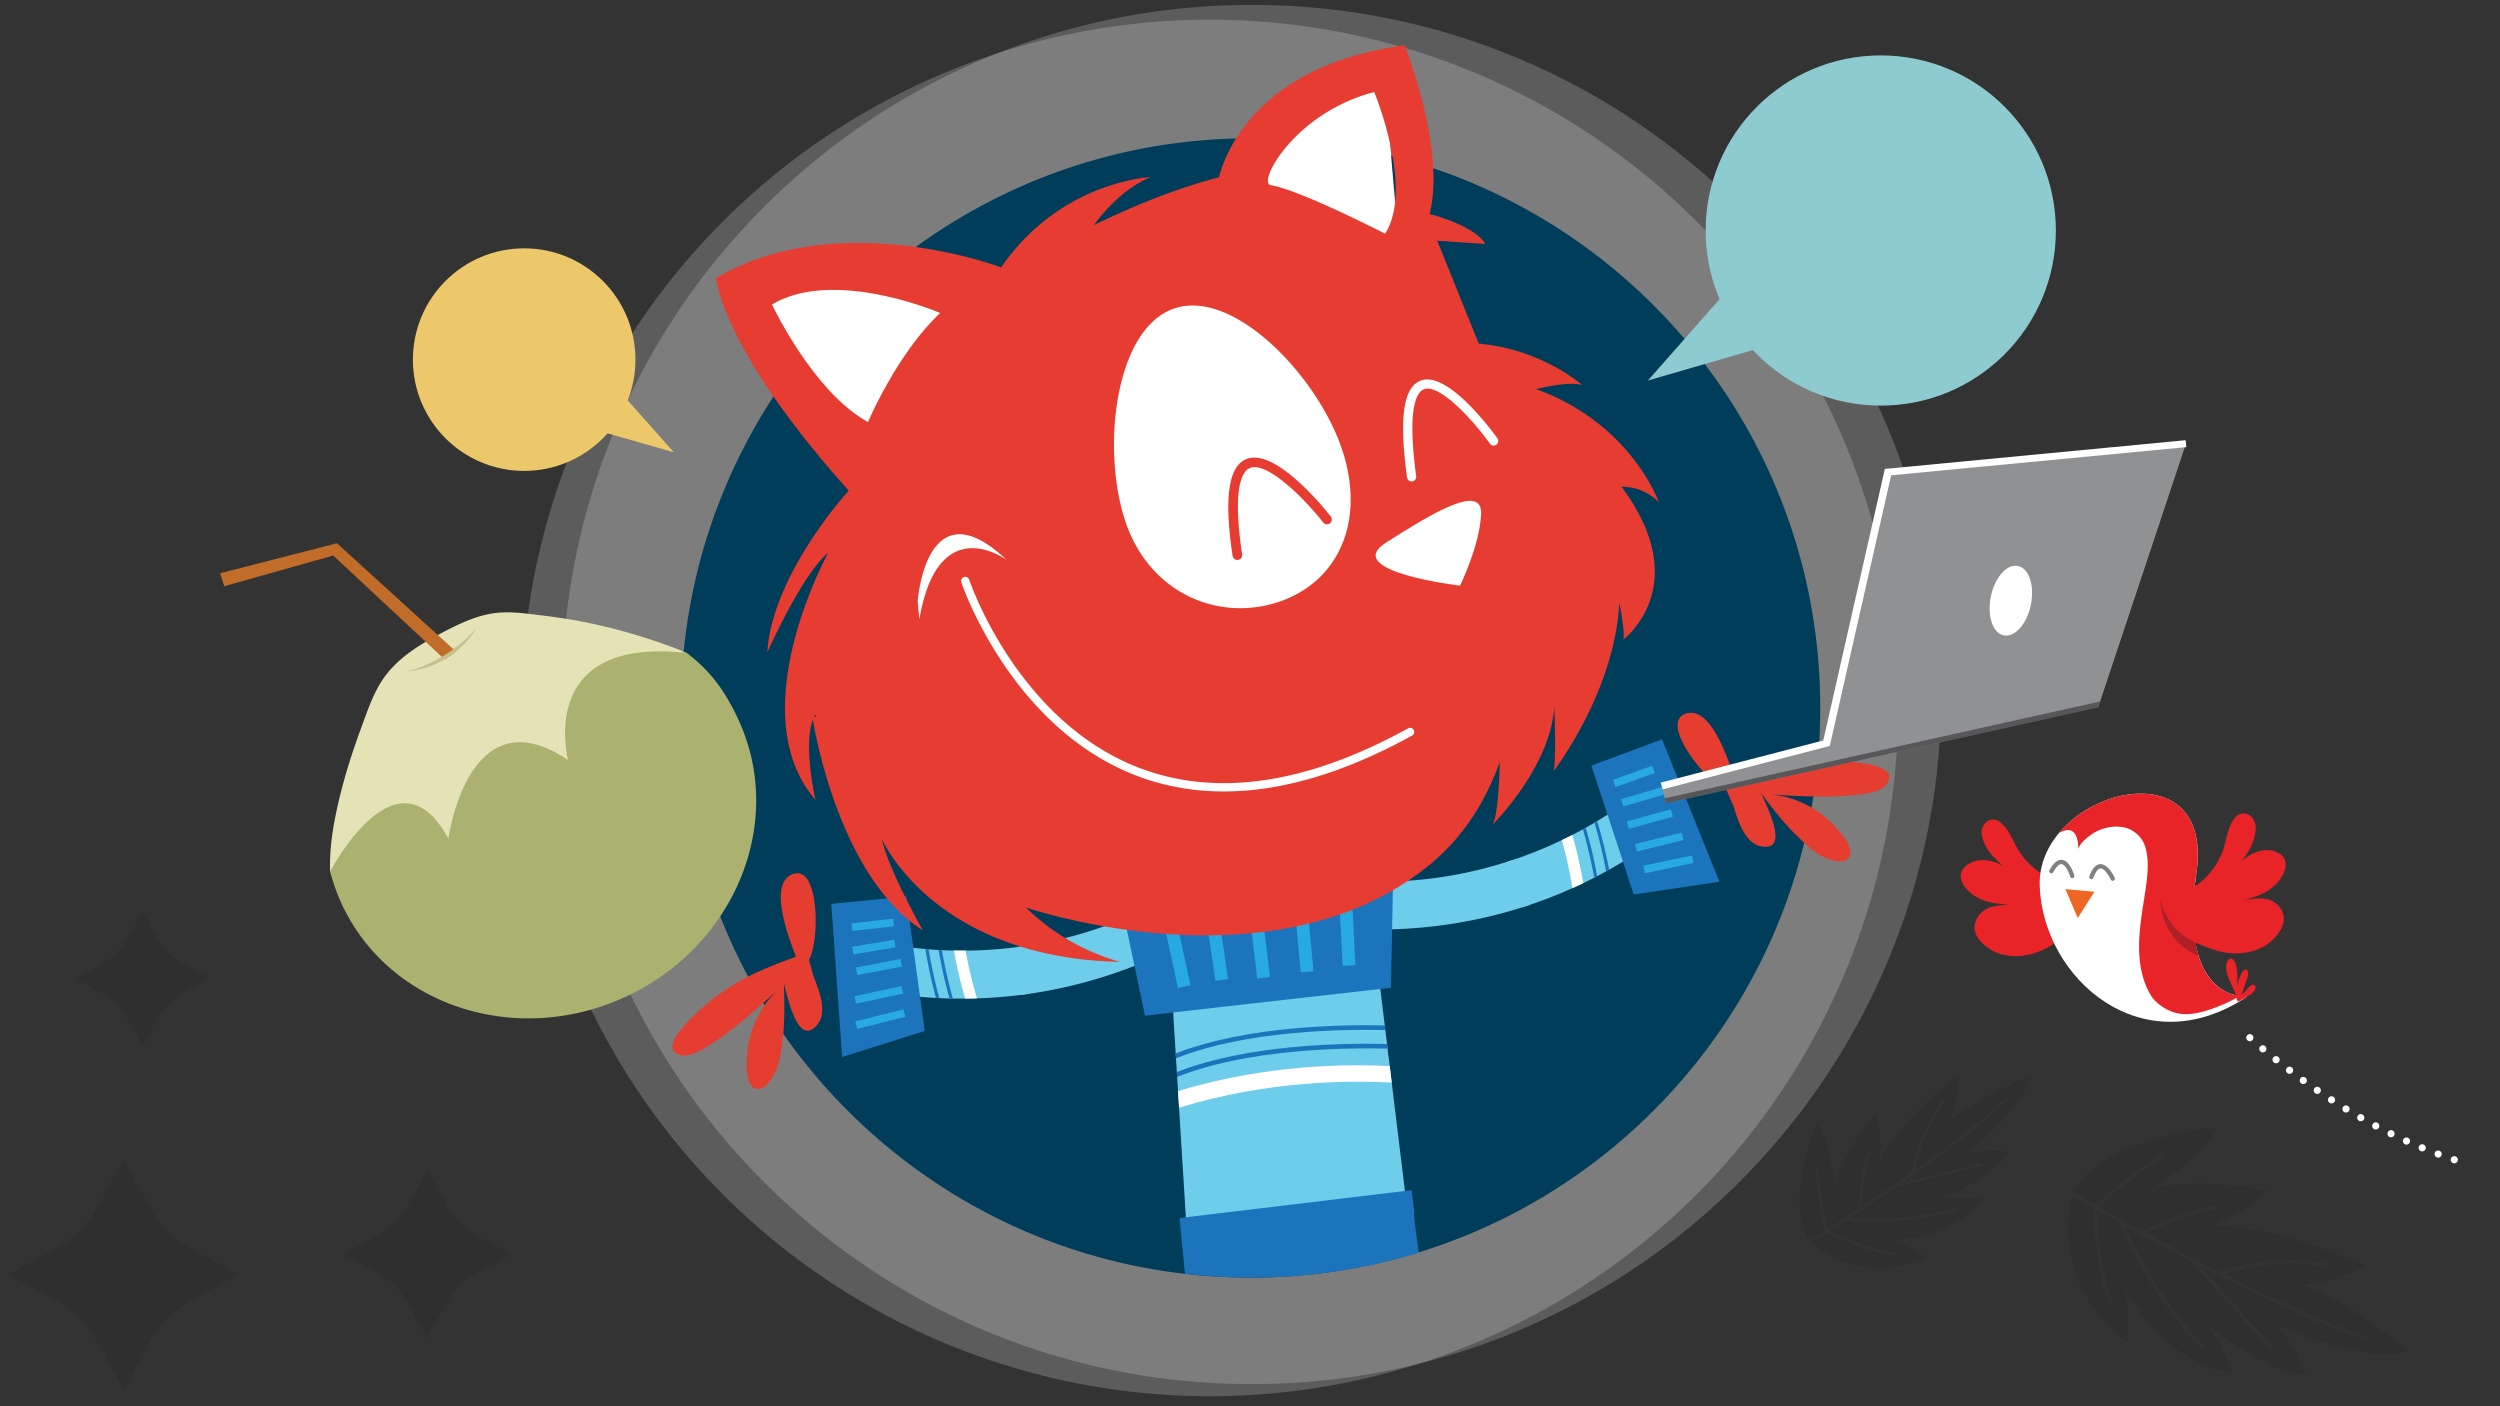 <svg viewBox="0 0 1920 1080" xmlns="http://www.w3.org/2000/svg"><rect x="0" y="0" width="1920" height="1080" fill="#333333" stroke="none"/><path d="M1545.211 659.91c-2.147-3.17-3.931-6.673-5.65-10.01-2.246-4.393-4.558-8.886-7.2-11.364a.491.491 0 0 1-.2-.165c-.858-.892-1.486-1.057-1.519-1.124-.363.166-1.354 1.455-.66 3.833 0 .1.032.132.032.198 1.52 5.88 6.344 12.125 14.107 18.269.66.496 1.321.991 1.95 1.486-.298-.396-.563-.792-.86-1.122zm13.413 20.582a82.595 82.595 0 0 1 .066-6.409 70.504 70.504 0 0 1-10.274-10.01 7.922 7.922 0 0 1-.991 8.094 7.947 7.947 0 0 1-10.935 1.42c-.595-.462-1.157-.891-1.751-1.354-5.286-3.634-13.611-5.318-18.699-2.015-.892.496-2.345 1.552-2.345 2.543 0 2.148 3.072 6.245 7.565 8.92.066.034.165.066.198.1 6.079 3.865 13.347 4.492 22.267 4.922 4.162.264 7.466 3.667 7.532 7.83 0 4.195-3.238 7.664-7.4 7.928-9.58.661-16.089 1.421-18.666 6.673-.859 1.817-3.237 6.607 7.896 13.512 3.502 2.147 7.763 3.403 12.719 3.734 7.07.462 14.503-1.322 21.77-4.99-5.351-13.016-8.523-26.89-8.952-40.898zm184.507 19.59c-3.8-3.105-9.878-2.411-18.368-1.023-2.842.495-5.617-.662-7.302-2.742a7.12 7.12 0 0 1-1.651-3.304 7.814 7.814 0 0 1 3.006-8.028 7.13 7.13 0 0 1 2.544-1.288c7.664-2.148 14.04-4.196 18.93-8.326a17.665 17.665 0 0 0 1.651-1.486c.067-.033.1-.1.166-.132 3.799-3.667 5.847-8.293 5.384-10.406-.264-.992-1.949-1.652-3.072-2.05-2.28-.792-4.922-.693-7.532.067-3.766 1.057-7.5 3.403-10.01 6.145-.463.595-.991 1.189-1.454 1.783a7.983 7.983 0 0 1-5.253 2.743 7.934 7.934 0 0 1-5.649-1.718c-2.312-1.949-3.37-4.823-2.84-7.598-3.965 7.862-10.275 16.353-18.666 22.563-1.19 12.72-1.057 23.258-.033 31.847.198.43.363.926.495 1.322 2.082.925 4.196 1.75 6.244 2.51 4.625 1.718 9.184 2.775 13.611 3.172 5.253.495 10.274.066 14.9-1.321 4.79-1.454 8.655-3.635 11.562-6.51 9.283-9.216 5.88-13.378 4.592-14.964-.363-.463-.76-.892-1.255-1.256zm-20.053-67.525c-.033 0-.066.033-.132.066-.232.132-.661.528-1.19 1.354a1.003 1.003 0 0 1-.165.231c-2.048 2.974-3.237 7.896-4.46 12.654-.925 3.666-1.883 7.433-3.27 11-.199.43-.364.892-.562 1.322a27.403 27.403 0 0 1 1.586-1.85c3.303-4.196 5.781-8.226 7.4-11.993 1.387-3.203 2.147-6.243 2.213-9.019v-.197c.1-2.478-1.156-3.502-1.42-3.568z" fill="#fff"/><path d="M1604.83 672.867c-18.465 12.813-42.063-1.497-53.125-17.484-4.854-6.983-7.99-17.052-14.015-22.619-8.399-8.305-18.208.202-15.301 10.469 2.511 9.812 10.911 18.116 18.837 24.033-7.47-6.312-20.523-9.383-29.27-3.798-12.305 7.472-3.753 19.64 5.284 24.993 7.988 5.064 16.932 5.7 26.106 6.14-9.463.613-20.431 1.328-25.191 11.053-5.11 10.368 2.255 18.405 10.793 23.695 4.906 3.045 10.63 4.514 16.359 4.878 11.579.742 22.619-3.169 32.193-9.483 8.112-5.35 16.34-11.423 21.617-19.748 4.38-7.392 9.184-20.75 5.273-28.95z" fill="#e82429"/><path d="M1726.037 765.232s-53.827 5.854-39.202-94.715c14.626-100.57-122.716-62.044-120.347 9.708 2.37 71.753 79.436 138.824 159.549 85.008z" fill="#fff"/><path d="M1719.996 764.958c-13.627-1.993-44.7-15.09-33.16-94.44 11.498-79.066-70.926-72.159-105.552-30.727a21.871 21.871 0 0 1 3.3-1.537c9.674-3.536 11.483 6.534 11.611 13.785 1.176-4.302 5.704-7.985 9.135-10.555 7.72-5.781 18.964-8.363 28.295-5.43 5.405 1.699 10.88 6.757 13.032 11.916 4.221 10.124 2.829 23.386 1.305 33.973-2.386 16.594-5.822 33.183-5.03 50.058.536 11.419 3.179 23.66 9.533 33.335 3.587 5.462 11.273 10.44 17.43 12.264 11.694 3.455 24.651-.922 35.479-5.354 4.909-2.01 9.924-4.398 14.622-7.288z" fill="#e82429"/><path d="M1717.62 766.846c-.335-3.456-2.091-6.792-3.532-9.89-1.574-3.386-3.277-6.835-4.008-10.521-.596-3.006-.874-6.805 1.352-9.266 2.36-2.611 4.602.51 5.41 2.759 1.096 3.047 1.45 6.46 1.442 9.682-.01 3.302-.396 6.59-.447 9.893.053-3.456 1.483-7.152 2.85-10.278.637-1.459 1.908-4.41 3.846-4.532 3.895-.242 1.097 7.512.563 8.987a244.062 244.062 0 0 0-3.548 10.586c1.617-1.308 2.807-3.145 4.248-4.635 1.189-1.23 2.37-3.045 4.194-3.387 1.39-.26 2.241.643 2.214 2.006-.054 2.903-2.736 4.788-4.941 6.186-2.794 1.773-5.62 3.57-8.695 4.823z" fill="#e82429"/><path d="M1586.257 682.884l22.256 1.931-12.797 20.234z" fill="#ef6623"/><path d="M1688.413 733.9s-28.885-8.264-29.804-47.954l27.276 34.636s.01 4.165 2.528 13.319z" fill="#ad2126"/><path d="M1658.693 683.936c20.875 8.332 40.65-10.92 47.834-28.985 3.158-7.894 3.948-18.41 8.568-25.19 6.316-9.98 17.79-3.9 17.264 6.76-.24 10.124-6.556 20.105-12.951 27.652 5.861-7.83 17.89-13.757 27.667-10.284 13.67 4.514 8.075 18.294.472 25.543-6.643 6.731-15.216 9.363-24.056 11.854 9.357-1.533 20.206-3.3 27.03 5.1 7.315 8.957 1.942 18.444-5.186 25.52-4.098 4.07-9.345 6.786-14.843 8.431-11.115 3.327-22.754 2-33.5-2.001-9.107-3.388-18.492-7.455-25.505-14.38-5.931-6.218-14.637-21.023-12.67-29.891z" fill="#e82429"/><path d="M1591.285 674.391a1.65 1.65 0 0 1-1.425-1.182c-1.027-3.526-3.718-9.241-6.566-9.549l-.026-.002c-1.836-.178-4.11 2.044-6.413 6.265a1.649 1.649 0 0 1-2.893-1.58c3.1-5.686 6.246-8.292 9.616-7.966l.048.004c5.971.651 9.066 10.76 9.401 11.912a1.65 1.65 0 0 1-1.742 2.098zm14.738.742a1.65 1.65 0 0 1-1.387-2.216c2.289-6.111 5.058-9.135 8.473-9.248 5.923-.224 10.463 9.382 10.956 10.474a1.642 1.642 0 0 1-.825 2.177 1.653 1.653 0 0 1-2.177-.824c-1.516-3.351-5.112-8.64-7.848-8.532-1.85.06-3.797 2.586-5.488 7.104a1.654 1.654 0 0 1-1.704 1.065z" fill="#808083"/><path d="M1883.726 888.213a2.726 2.726 0 0 0-1.298 3.652 2.726 2.726 0 0 0 1.615 1.43 2.72 2.72 0 0 0 3.453-1.742 2.724 2.724 0 0 0-1.728-3.46 2.725 2.725 0 0 0-2.042.12zm-12.401-4.369a2.703 2.703 0 0 0-1.39 1.534 2.727 2.727 0 0 0 .08 2.123l.006.013a2.749 2.749 0 0 0 5.047-.223c.074-.207.13-.421.153-.636a2.692 2.692 0 0 0-.239-1.5 2.727 2.727 0 0 0-1.533-1.39 2.703 2.703 0 0 0-2.124.079zm-12.24-4.79a2.685 2.685 0 0 0-1.361 1.426 2.7 2.7 0 0 0 .046 2.187l.018.038a2.71 2.71 0 0 0 1.427 1.363 2.733 2.733 0 0 0 3.568-1.498c.308-.74.275-1.54-.04-2.205a2.736 2.736 0 0 0-1.445-1.37 2.732 2.732 0 0 0-2.212.06zm-12.064-5.217a2.736 2.736 0 0 0-1.31 3.657 2.74 2.74 0 0 0 1.345 1.323 2.753 2.753 0 0 0 3.628-1.37 2.749 2.749 0 0 0-1.37-3.629 2.729 2.729 0 0 0-2.293.02zm-11.891-5.612a2.736 2.736 0 0 0-1.317 3.645 2.77 2.77 0 0 0 1.27 1.295c1.366.67 3 .118 3.67-1.248.385-.777.36-1.658.015-2.388a2.676 2.676 0 0 0-1.263-1.283 2.735 2.735 0 0 0-2.375-.021zm-11.712-5.994a2.763 2.763 0 0 0-1.25 1.2 2.73 2.73 0 0 0-.06 2.457c.241.512.643.965 1.188 1.255 1.333.702 3.004.194 3.706-1.14.423-.794.417-1.7.055-2.469a2.73 2.73 0 0 0-3.638-1.304zm-11.527-6.333c-.486.23-.92.607-1.21 1.12a2.773 2.773 0 0 0-.087 2.531c.23.487.606.92 1.119 1.21 1.307.745 2.984.282 3.742-1.031a2.73 2.73 0 0 0 .094-2.52 2.687 2.687 0 0 0-1.12-1.209 2.731 2.731 0 0 0-2.538-.1zm-11.316-6.682c-.46.217-.874.57-1.164 1.05a2.733 2.733 0 0 0-.147 2.607c.218.461.583.868 1.051 1.164a2.74 2.74 0 0 0 3.765-.917c.505-.818.527-1.8.146-2.607a2.778 2.778 0 0 0-1.05-1.163 2.753 2.753 0 0 0-2.6-.134zm-11.138-7.002a2.686 2.686 0 0 0-1.118.982 2.726 2.726 0 0 0-.18 2.67 2.732 2.732 0 0 0 4.77.316 2.74 2.74 0 0 0 .18-2.67 2.684 2.684 0 0 0-.983-1.118 2.74 2.74 0 0 0-2.67-.18zm-10.935-7.3c-.422.199-.81.507-1.085.919a2.736 2.736 0 0 0-.213 2.731c.2.423.502.797.92 1.085a2.76 2.76 0 0 0 3.816-.706c.564-.83.624-1.861.22-2.72a2.78 2.78 0 0 0-.939-1.091c-.823-.582-1.874-.618-2.72-.219zm-10.726-7.589c-.41.194-.777.477-1.059.876a2.728 2.728 0 0 0-.252 2.782c.188.397.471.764.864 1.033a2.733 2.733 0 0 0 3.82-.6 2.742 2.742 0 0 0 .265-2.787 2.807 2.807 0 0 0-.87-1.046 2.723 2.723 0 0 0-2.768-.258zm-10.555-7.856a2.677 2.677 0 0 0-1.007.82 2.725 2.725 0 0 0 .516 3.844 2.743 2.743 0 0 0 3.844-.516c.652-.84.728-1.941.304-2.837a2.679 2.679 0 0 0-.82-1.007 2.725 2.725 0 0 0-2.837-.304zm-10.36-8.106c-.371.176-.7.441-.967.77a2.723 2.723 0 0 0-.344 2.888c.17.359.435.687.77.967a2.744 2.744 0 0 0 3.855-.427 2.754 2.754 0 0 0 .344-2.887c-.176-.371-.44-.7-.77-.967a2.753 2.753 0 0 0-2.888-.344zm-10.158-8.341c-.346.163-.668.41-.928.72a2.718 2.718 0 0 0 .332 3.853 2.724 2.724 0 0 0 3.852-.332c.729-.845.83-1.99.383-2.937a2.672 2.672 0 0 0-.702-.922 2.753 2.753 0 0 0-2.937-.382zm-9.982-8.566c-.32.152-.636.379-.89.67a2.755 2.755 0 0 0-.42 2.988c.15.32.372.623.664.876 1.13 1 2.881.894 3.876-.249.747-.838.862-2.02.415-2.968a2.753 2.753 0 0 0-.677-.902 2.708 2.708 0 0 0-2.968-.415z" fill="#fff"/><path d="M94.917 890.373l-19.833 36.263a81.492 81.492 0 0 1-32.396 32.396L6.424 978.866 42.688 998.7a81.492 81.492 0 0 1 32.396 32.396l19.833 36.263 19.834-36.263a81.49 81.49 0 0 1 32.396-32.396l36.264-19.834-36.264-19.834a81.49 81.49 0 0 1-32.396-32.396zm233.12 8.22l-14.472 26.459a59.458 59.458 0 0 1-23.636 23.637l-26.458 14.47 26.458 14.472a59.458 59.458 0 0 1 23.636 23.636l14.471 26.458 14.471-26.458a59.457 59.457 0 0 1 23.637-23.637l26.458-14.47-26.458-14.471a59.457 59.457 0 0 1-23.637-23.637zm-218.53-198.88L97.903 720.93a47.682 47.682 0 0 1-18.955 18.955L57.73 751.49l21.218 11.606a47.682 47.682 0 0 1 18.955 18.955l11.605 21.218 11.606-21.218a47.682 47.682 0 0 1 18.955-18.955l21.218-11.606-21.218-11.605a47.682 47.682 0 0 1-18.955-18.955zm1510.502 301.824l2.85-1.161c-10.27-25.173-11.83-60.845-12.066-70.726a2723.427 2723.427 0 0 0 17.164 9.613c1.165 3.029 7.979 20.11 21.624 42.54 9.88 16.239 23.34 35.277 40.824 53.808l2.24-2.113c-36.404-38.584-55.152-79.31-60.41-91.864 15.603 8.627 32.566 17.797 50.107 26.942l61.96 68.944 2.29-2.06-56.495-62.861c44.12 22.755 91.122 44.836 128.9 57.436l.974-2.92c-32.8-10.94-72.6-29.066-111.41-48.565 9.35-3.32 38.36-11.773 77.658-5.712l.47-3.045c-44.876-6.92-76.699 4.796-81.864 6.875-19.485-9.85-38.655-19.999-56.492-29.71 9.286-4.178 39.117-17.083 54.837-17.85l-.15-3.076c-18.036.882-52.384 16.45-58.071 19.08a2654.648 2654.648 0 0 1-33.14-18.422c5.254-4.88 23.774-21.435 50.22-37.868l-1.624-2.616c-27.989 17.391-47.2 34.94-51.403 38.895a2790.778 2790.778 0 0 1-16.563-9.46c19.714-41.741 110.597-50.04 110.597-50.04-10.638 23.209-55.476 50.985-55.476 50.985 25.785-15.824 93.504-2.14 93.504-2.14-10.66 13.254-44.074 28.06-44.074 28.06 43.128-5.164 120.066 29.63 120.066 29.63-20.236 11.362-47.779 14.592-47.779 14.592 26.955 7.797 80.235 50.729 80.235 50.729-32.134 11.556-101.21-20.33-101.21-20.33 11.251 11.935 22.782 39.368 22.782 39.368-29.194-2.11-75.89-38.885-75.89-38.885 8.321 9.844 19.59 36.987 19.59 36.987-55.916-9.066-83.3-65.822-83.3-65.822 4.547 13.237 2.176 42.14 2.176 42.14-58.296-45.382-44.666-104.016-42.352-112.375a2813.702 2813.702 0 0 0 16.372 9.349c.085 6.325 1.074 46.066 12.33 73.648zm-164.575-37.41l.229-2.265c-20.012-2.012-43.868-13.357-50.407-16.628 3.92-2.507 8.01-5.142 12.232-7.886 2.383.289 15.909 1.756 35.298.612 14.038-.829 31.146-3.027 49.318-8.031l-.605-2.196c-37.835 10.419-70.951 8.556-80.979 7.641a1729.62 1729.62 0 0 0 34.977-23.41l66.536-16.6-.552-2.21-60.667 15.135c30.165-20.948 60.888-44.014 82.217-64.337l-1.57-1.648c-18.52 17.644-44.161 37.374-70.358 55.981 1.071-7.261 5.601-29.152 23.184-52.735l-1.827-1.363c-20.078 26.931-23.45 51.79-23.882 55.887-13.191 9.321-26.469 18.332-38.998 26.624.488-7.517 2.393-31.487 7.341-42.027l-2.063-.968c-5.675 12.093-7.405 39.939-7.658 44.567a1963.881 1963.881 0 0 1-23.526 15.274c-1.37-5.126-5.77-22.967-7.343-45.948l-2.273.155c1.665 24.32 6.475 42.96 7.604 47.077-4.204 2.68-8.195 5.204-11.924 7.546-20.448-27.352 5.63-89.628 5.63-89.628 11.481 14.998 14.093 53.93 14.093 53.93-1.404-22.337 31.01-61.853 31.01-61.853 4.969 11.561 3.064 38.531 3.064 38.531 11.574-29.977 60.982-68.202 60.982-68.202.412 17.164-7.024 36.285-7.024 36.285 14.439-14.915 60.965-34.857 60.965-34.857-3.585 25.008-48.367 59.102-48.367 59.102 11.7-3.216 33.626-1.244 33.626-1.244C1532.22 902.786 1492 920.56 1492 920.56c9.318-2.027 30.964.016 30.964.016-25.307 33.403-71.892 31.628-71.892 31.628 10.227 1.617 28.295 13.185 28.295 13.185-49.866 22.37-83.464-6.86-88.125-11.27a2059.99 2059.99 0 0 0 11.785-7.46c4.164 2.136 30.48 15.265 52.408 17.469z" fill="#231f20" opacity=".2"/><circle cx="929.087" cy="543.7" fill="#fff" opacity=".2" r="528.6"/><path d="M1469.164 382.763c-.23-.78-.47-1.57-.7-2.35-.24-.78-.47-1.56-.72-2.34a520.274 520.274 0 0 0-11.95-34.61c-.23-.62-.47-1.24-.71-1.85a511.28 511.28 0 0 0-5.84-14.39 528.094 528.094 0 0 0-18.62-39.44c-.31-.6-.62-1.19-.93-1.79-.31-.58-.62-1.17-.94-1.75-24.53-46.02-55.69-88.04-93.01-125.35-48.63-48.64-105.27-86.83-168.34-113.5-65.29-27.62-134.65-41.62-206.14-41.62-71.5 0-140.85 14-206.15 41.62-55.3 23.39-105.66 55.63-150.01 96.02-.94.85-1.87 1.7-2.8 2.58-.18.15-.36.31-.54.48-.96.89-1.91 1.78-2.86 2.68-2.31 2.16-4.61 4.35-6.88 6.57-1.76 1.71-3.5 3.43-5.24 5.17-.22.22-.43.43-.64.65a523.47 523.47 0 0 0-20.49 21.72c-1.8 2.01-3.57 4.03-5.33 6.06-1.55 1.78-3.08 3.58-4.59 5.38-.94 1.11-1.88 2.23-2.8 3.35-32.81 39.61-59.51 83.56-79.65 131.17-27.62 65.3-41.62 134.65-41.62 206.15 0 71.49 14 140.85 41.62 206.14 26.67 63.07 64.86 119.71 113.5 168.34 48.63 48.64 105.27 86.83 168.33 113.5 65.3 27.62 134.65 41.62 206.15 41.62 71.49 0 140.85-14 206.14-41.62 63.07-26.67 119.71-64.86 168.34-113.5 48.64-48.63 86.83-105.27 113.5-168.34 27.62-65.29 41.62-134.65 41.62-206.14 0-51.56-7.28-102-21.7-150.61z" fill="#fff" opacity=".2"/><path d="M1397.953 543.703c0 17.18-.99 34.13-2.92 50.8a434.916 434.916 0 0 1-7.6 44.97l-.48 2.16a456.11 456.11 0 0 1-4.03 16.2c-.4 1.46-.8 2.92-1.22 4.37-2.76 9.88-5.87 19.61-9.31 29.19-47.88 133.54-158.85 237.03-296.98 274.55a434.569 434.569 0 0 1-67.9 12.75c-6.13.66-12.28 1.19-18.48 1.58-.46.04-.92.07-1.38.09-3.47.22-6.95.39-10.45.52-2.42.1-4.85.17-7.28.22-3.15.07-6.31.1-9.47.1-2.62 0-5.23-.02-7.83-.08-5.38-.09-10.74-.29-16.07-.57-7.83-.42-15.6-1.05-23.31-1.88l-.79-.09c-7.18-.78-14.3-1.73-21.37-2.87-.48-.07-.95-.14-1.43-.23-9.75-1.58-19.39-3.48-28.91-5.7-.47-.11-.95-.22-1.43-.34-.52-.12-1.05-.25-1.58-.38-5.21-1.25-10.39-2.6-15.53-4.04-108.6-30.4-200.13-101.67-256.95-196.18a423.7 423.7 0 0 1-12.44-22.13c-.51-.96-1.02-1.93-1.51-2.9-1.11-2.15-2.2-4.31-3.27-6.48-3.4-6.87-6.62-13.84-9.65-20.91-.96-2.2-1.89-4.41-2.8-6.63a433.276 433.276 0 0 1-15.97-46.11 429.435 429.435 0 0 1-8.19-33.91c-5.56-27.83-8.47-56.61-8.47-86.07v-.37c.14-172.98 100.68-322.48 246.5-393.34a432.829 432.829 0 0 1 68.02-26.26c2.28-.67 4.56-1.32 6.86-1.95 22.5-6.18 45.73-10.61 69.53-13.12a439.92 439.92 0 0 1 46.59-2.46c241.62 0 437.5 195.88 437.5 437.5z" fill="#003d5b"/><path d="M761.318 659.203l.16-70.327 10.055.023-.16 70.327z" fill="#bbd5d1"/><path d="M785.762 545.06l11.117 72.76-30.398-18.241-30.48 18.103 5.406-39.785 25.149-11.271-24.364 5.427 9.503-69.882 15.055-21.198-14.131 14.37 12.028-88.549 20.026 131.085-18.035-7.22zm-96.46 50.876l.08-35.164 5.027.011-.08 35.164z" fill="#bbd5d1"/><path d="M701.531 538.856l5.55 36.388-15.198-9.12-15.24 9.051 2.71-19.893 12.568-5.635-12.182 2.714 4.758-34.941 7.52-10.6-7.058 7.193 6.007-44.282 10.013 65.535-9.018-3.594z" fill="#bbd5d1"/><path d="M954.24 649.979c-50.281 42.061-106.568 67.678-167.633 76.626-2.06.313-4.136.596-6.211.849-5.453.715-10.967 1.262-16.495 1.689-7.831.603-15.298.934-22.34.919-3.069.063-6.072.056-9.01-.02a253.854 253.854 0 0 1-9.161-.294l-2.514-.142a426.576 426.576 0 0 1-7.646-.548l-2.544-.233a222.19 222.19 0 0 1-35.923-5.881l-5.128 17.706-5.159 17.707c1.196.381 21.672 6.182 54.363 8.074.863.047 1.741.125 2.62.127 2.559.142 5.178.239 7.858.336l2.56.006 9.374.02a286.15 286.15 0 0 0 9.086-.19 336.95 336.95 0 0 0 14.616-.74c6.24-.5 12.92-1.091 19.873-1.984 2.09-.283 4.211-.566 6.377-.894 46.856-6.89 106.64-25.094 166.633-69.178a405.44 405.44 0 0 0 20.025-15.704l-23.62-28.251z" fill="#6ecdea"/><path d="M621.274 736.967c8.267-12.702 8.623-76.245-13.982-64.984-17.103 9.215-.81 49.837 3.977 62.78l-1.834.678c-25.963 9.542-45.835 17.856-67.078 35.98-5.416 4.607-40.102 33.998-19.563 38.86 7.28 1.698 15.759-3.84 21.597-7.356a200.58 200.58 0 0 0 21.524-15.367c10.847-8.653 21.242-17.943 31.303-27.385a78.005 78.005 0 0 0-23.45 49.997c-.438 6.511-1.58 22.364 5.909 25.607s14.134-8.691 16.357-13.941c3.06-7.247 4.047-15.24 4.974-22.992 1.774-14.534 1.49-29.194 1.008-43.809 2.852 11.137 10.986 50.136 25.9 31.634 7.744-9.569.954-26.818-3.098-36.655z" fill="#e63d31"/><path d="M710.195 791.777L696.028 688.51l-57.59 5.654 8.32 117.58z" fill="#1c75bc"/><g fill="#27aae1"><path d="M656.928 784.427l36.913-9.259 1.437 5.73-36.913 9.257zm-.708-19.367l36.078-7.768 1.243 5.773-36.078 7.768zm1.064-21.992l34.342-6.578 1.11 5.79-34.343 6.578zm-2.774-15.958l32.234-5.388.974 5.825-32.233 5.388zm-.543-18.036l31.985-3.542.65 5.87-31.985 3.543z"/></g><path d="M783.14 744.305c2.804-4.117 4.25-9.024 4.03-14.017-.043-.79-.174-1.578-.306-2.366a14.142 14.142 0 0 0-.307-1.314v-.044c-.92.132-1.883.263-2.847.395-.044.044-.044 0-.044 0a83.94 83.94 0 0 1-3.285.437v.044c1.095 4.643.22 9.506-2.453 13.404-5.388-2.89-11.74-3.548-17.653-1.883-3.46 1.007-7.228 3.417-7.972 7.227-.964 4.644 2.76 8.148 6.965 9.112 7.227 1.708 14.586-1.183 19.887-6.265 2.102 1.797 3.723 3.987 4.774 6.528a15.894 15.894 0 0 1 .876 8.454c2.103-.307 4.25-.613 6.396-.92.438-7.184-2.54-14.192-8.06-18.792zm-14.192 4.03c-2.278.92-4.643 1.314-7.096 1.139-1.051-.044-2.103-.439-3.022-1.052-.658-.569-.614-.963-.176-1.49 1.227-1.62 3.855-2.232 5.782-2.452a17.95 17.95 0 0 1 8.192.876c.306.132.613.22.92.394a20.602 20.602 0 0 1-4.6 2.585z" fill="#6ecdea"/><path d="M732.581 729.95a347.626 347.626 0 0 0 8.67 36.97 286.15 286.15 0 0 0 9.086-.19 350.423 350.423 0 0 1-8.806-36.714c-3.069.044-6.052.022-8.95-.066z" fill="#fff"/><path d="M720.846 729.62a362.872 362.872 0 0 0 8.41 37.289l2.56.006a379.126 379.126 0 0 1-8.456-37.258zm-10.19-.84a355.586 355.586 0 0 0 8.123 37.605c.863.048 1.74.125 2.62.127a348.88 348.88 0 0 1-8.2-37.5z" fill="#1c75bc"/><path d="M973.208 666.438c63.614 15.727 125.465 14.171 184.265-4.58a273.273 273.273 0 0 0 5.956-1.955 331.326 331.326 0 0 0 15.566-5.72 372.542 372.542 0 0 0 20.494-8.963c2.775-1.311 5.246-2.593 8.066-4.01a260.34 260.34 0 0 0 8.097-4.267c.697-.438 1.5-.86 2.213-1.237a309.362 309.362 0 0 0 6.627-3.847l2.184-1.312a222.279 222.279 0 0 0 29.714-21.028l12.372 13.657 12.402 13.658c-.926.815-16.768 15.045-45.32 31.078l-2.305 1.252c-2.229 1.252-4.549 2.473-6.93 3.74-.757.377-1.5.784-2.273 1.16a309.255 309.255 0 0 1-8.4 4.176 278.647 278.647 0 0 1-8.292 3.843c-4.366 1.944-8.807 3.872-13.46 5.74-5.851 2.359-12.1 4.667-18.749 6.923a258.32 258.32 0 0 1-6.062 2c-45.1 14.315-106.864 24.17-180.1 10.829a402.93 402.93 0 0 1-24.883-5.342z" fill="#6ecdea"/><path d="M1326.062 607.023c-14.408-4.704-54.5-53.999-29.823-59.398 19.077-3.518 31.867 38.34 36.254 51.416l1.848-.618c26.216-8.834 46.945-14.804 74.819-14 7.108.201 52.556 1.366 39.602 18.019-4.603 5.894-14.689 6.876-21.434 7.804a202.932 202.932 0 0 1-26.404 1.52c-13.896.054-27.773-.704-41.616-1.794a78.02 78.02 0 0 1 49.61 24.272c4.42 4.81 15.245 16.422 11.44 23.658-3.804 7.236-16.453 2.073-21.481-.614-6.926-3.734-12.69-9.344-18.293-14.789-10.553-10.198-19.456-21.823-28.218-33.51 4.742 10.45 22.836 45.944-.377 40.878-12.04-2.599-17.552-20.327-20.56-30.516z" fill="#e63d31"/><path d="M1254.715 686.99l-32.531-99.023 54.26-20.139 44.048 109.317z" fill="#1c75bc"/><path d="M1262.143 664.854l37.236-7.86 1.22 5.779-37.236 7.86zm-6.436-16.616l35.834-8.828 1.413 5.735-35.834 8.828zm-6.281-17.445l33.783-9.255 1.56 5.697-33.782 9.254zm-4.376-17.031l31.334-9.282 1.677 5.663-31.334 9.282zm-6.334-14.837l30.288-10.827 1.988 5.562-30.288 10.826z" fill="#27aae1"/><path d="M1196.87 664.494c-2.366-3.022-6.79-3.592-10.381-3.067-6.045 1.14-11.39 4.6-15.026 9.55-4.117-2.366-7.052-6.351-8.015-10.995-1.008.307-2.016.613-2.98.92-1.007.35-2.014.658-2.978.963a21.834 21.834 0 0 0 1.139 3.637 22.884 22.884 0 0 0 9.725 10.819 22.539 22.539 0 0 0 1.007 20.412v.044c.526-.174 1.007-.35 1.49-.481.262-.132.569-.22.832-.307a90.99 90.99 0 0 0 3.723-1.227c-1.665-2.321-2.672-5.124-2.891-8.015a17.827 17.827 0 0 1 1.445-7.929c6.965 2.234 14.85 1.576 20.588-3.067 3.373-2.715 5.213-7.533 2.322-11.257zm-4.906 4.906a5.7 5.7 0 0 1-2.278 2.278c-2.102 1.182-4.424 1.928-6.833 2.102a19.603 19.603 0 0 1-5.3-.437c.218-.263.438-.483.656-.702a17.21 17.21 0 0 1 6.965-4.423c1.84-.614 4.556-1.27 6.264-.35.657.35.92.7.526 1.532z" fill="#6ecdea"/><path d="M1207.555 641.21a347.986 347.986 0 0 1 8.397 37.03 278.647 278.647 0 0 1-8.293 3.843 356.652 356.652 0 0 0-8.17-36.863 249.491 249.491 0 0 0 8.066-4.01z" fill="#fff"/><path d="M1217.865 635.706a365.526 365.526 0 0 1 8.76 37.198c-.758.377-1.5.784-2.274 1.16a373.55 373.55 0 0 0-8.7-37.121c.759-.438 1.502-.86 2.214-1.237zm8.75-5.16a355.68 355.68 0 0 1 9.183 37.366l-2.304 1.252a351.009 351.009 0 0 0-9.002-37.305z" fill="#1c75bc"/><path d="M1081.239 933.315c-6.613 2.168-13.278 4.197-20.04 6.032l-62.218 9.238-87.4-.208-.843-13.503-1.932-31.149-.561-8.913-2.73-44.086-.335-5.274-.451-7.521-.675-10.855-.234-3.74-.67-10.55-.213-3.72-1.96-31.513-.001-.02-.118-1.737 157.648-29.286 1.576 13.017 3.41 27.986.444 3.58 1.289 10.664.003.04.423 3.563 1.647 13.397.002.02 1.546 12.634.003.04 5.975 49.172.005.062 1.123 9.092 3.02 24.868z" fill="#6ecdea"/><path d="M1068.254 758.591l-188.891 21.41-19.658-92.846 210.556-32.188z" fill="#1c75bc"/><path d="M1028.262 684.57l9.801-.494 2.877 57.186-9.8.493zm-34.38 6.834l9.772-.893 5.058 55.362-9.772.893zm-34.696 7.631l9.74-1.196 6.44 52.443-9.74 1.196zm-32.969 5.477l9.707-1.44 7.246 48.834-9.706 1.44zm-31.899 6.507l9.59-2.083 10.362 47.727-9.59 2.082z" fill="#27aae1"/><path d="M905.872 935.464l4.18 42.79a438.64 438.64 0 0 0 38.09 2.76c4.3.13 8.61.19 12.94.19h.04c13.25 0 26.37-.59 39.32-1.74 19.28-1.73 38.2-4.69 56.67-8.84 2.09-.46 4.17-.94 6.24-1.45 8.87-2.11 17.64-4.51 26.29-7.17-2-14.4-4.27-30.1-3.36-30.43l-2.22-17.53-5.09.6-168.23 20.23z" fill="#1c75bc"/><path d="M1067.36 818.756l1.486 12.663c-30.284-1.674-94.947-1.85-163.324 19.317l-.804-12.799c67.997-20.653 130.95-20.874 162.642-19.181z" fill="#fff"/><path d="M1065.233 801.805l.416 3.56c-31.709-.814-107.036-.062-161.603 21.713l-.234-3.741c54.733-21.502 129.364-22.423 161.421-21.532zm-1.74-14.285l.432 3.575c-32.179-.724-106.734.122-160.77 21.7l-.219-3.726c54.233-21.275 128.061-22.304 160.558-21.549z" fill="#1c75bc"/><path d="M1055.286 620.526l105.052-153.561 7.201-136.778L1076.03 207.8l-14.803-170.19-71.138 70.394-140.442 139.201-130.519-42.35-115.707-9.485-33.909 34.36 80.727 115.397 18.223 64.463 60.617 202.185 175.562 53.16z" fill="#fff"/><path d="M1274.009 385.725c-.657-1.796-22.34-60.975-94.354-86.907 0 0 26.589-6.614 35.569-2.934-.92-.834-31.013-27.598-79.548-31.979l-31.276-77.489-.614-1.532 36.927 2.496s-2.103-5.125-13.185-11.476c-6.44-3.724-15.857-7.841-29.611-11.565 12.746-50.33-19.23-129.616-19.23-129.616-6.089.832-11.871 1.84-17.434 2.935h-.088v.044h-.044c-58.522 11.696-90.148 38.284-107.1 61.72-8.192 11.039-14.237 23.522-17.917 36.751-26.063 6.79-57.908 18.136-95.887 36.665.57-.833 18.88-27.115 43.542-36.796a90.32 90.32 0 0 0-13.273 1.796c-40.781 8.147-76.745 31.802-100.443 65.881-.438.526-.788 1.095-1.182 1.665 0 0-.395-.176-1.183-.438-12.79-4.6-128.565-43.673-217.619 8.541 0 0 2.541 41.702 71.007 127.163.131.133.219.307.35.439a837.242 837.242 0 0 0 30.4 35.744s-59.004 64.173-62.508 124.272c0 0 26.326-59.748 46.783-76.613-1.533 2.804-67.064 123.395-9.812 189.803 0 0-9.637-41.571-1.972-61.457.263-.7.526-1.402.876-2.016v-.043c.35-.745.745-1.402 1.14-2.06 0 0 .087.658.218 1.885 1.008 9.023 6.352 48.71 23.786 80.95l-2.628-.92a44.055 44.055 0 0 1 7.096 6.307c.219.176.35.394.526.614 6.833.218 13.667 1.095 20.325 2.496-6.002-13.754-10.82-28.954-8.542-39.073 7.359 15.069 15.638 29.743 24.705 43.892 2.673.964 5.345 1.883 7.973 3.022 16.12 7.315 31.495 15.332 46.651 24.049 8.06.307 16.12.657 24.136 1.007 33.291 6.527 57.033 12.922 89.404 15.463 5.695.481 11.608.788 17.916.964 6.045.175 12.002.35 17.96.57h.043c21.026.788 41.92 1.883 62.86 3.285h.043c2.585.175 5.081.35 7.666.525h.044c8.892.658 17.784 1.314 26.676 2.102.394 0 .701.044 1.095.044h.044c3.417.263 6.702.22 9.812-.044 8.367-.7 15.945-2.89 24.443-5.3 3.066-.92 6.264-1.84 9.68-2.715a168.952 168.952 0 0 1 5.958-1.49 139.921 139.921 0 0 0 25.625-8.936c.22-.088.482-.22.701-.307-.131.088-.35.22-.7.439-2.279 1.314-9.419 5.431-23.26 14.367 7.446-4.687 15.2-8.848 23.216-12.309 2.409-1.007 4.862-2.015 7.315-2.934h.131c.876-.351 1.621-.658 2.497-.964l-.482-.263a223.166 223.166 0 0 0 7.052-3.767 94.709 94.709 0 0 0 14.412-9.944h.044a156.81 156.81 0 0 0 2.803-2.497c14.324-12.571 34.518-35.744 48.272-74.072 0 0-.7 40.957-5.606 48.272 1.358-1.357 44.767-44.943 47.527-91.113 0 0 1.533 41.308-.57 49.85 0 0 46.74-60.187 50.463-129.266 0 0 4.643 23.39 2.978 28.385 1.14-.832 54.843-42.27-1.357-117.483a39.86 39.86 0 0 1 28.735 11.915zm-629.333-78.016C614.013 278.712 592.9 233.9 592.9 233.9c39.861-24.004 103.596-3.241 123.22 4.118 3.768 1.445 5.914 2.365 5.914 2.365-16.383 15.595-29.787 35.568-39.336 52.128v.042c-10.294 17.785-16.032 31.583-16.032 31.583-4.775-2.584-9.418-5.781-13.886-9.374a121.074 121.074 0 0 1-8.104-7.053zm385.914 37.103c18.617 55.5-2.716 102.108-48.579 117.44-45.95 15.418-99.085-6.266-117.701-61.765-18.573-55.457-8.28-148.19 37.627-163.608 45.907-15.462 110.08 52.434 128.653 107.933zm36.883-235.053c.044.044.044.088.044.132 0 .087.043.175.043.263v.044c3.154 14.236 5.3 30.312 3.855 44.723v.044c-.57 6.352-1.927 12.397-4.205 17.829l-.263.656c-.92 2.103-1.971 4.118-3.197 6.002 0 0-5.125-2.629-13.054-6.527h-.088c-4.249-2.103-9.199-4.555-14.718-7.14-20.413-9.725-46.87-21.376-60.143-23.654-10.162-1.709 18.31-55.544 79.68-71.445 0 0 7.14 17.259 12.046 39.073z" fill="#e73c31"/><path d="M699.53 539.382c2.818-.085 135.158 93.774 135.158 93.774l266.087 28.589c-119.382 101.783-312.95 35.18-312.95 35.18a169.095 169.095 0 0 0 72.353 41.81c-143.677-3.248-182.844-94.306-182.844-94.306 4.658 23 31.476 70.127 31.476 70.127-67.035-42.812-84.812-163.564-84.812-163.564s72.716-11.526 75.533-11.61z" fill="#e73c31"/><path d="M871.271 595.107c-95.623-37.501-132.569-146.666-132.93-147.757a3.195 3.195 0 1 1 6.062-2c.346 1.06 36.344 107.391 129.153 143.825 59.659 23.412 129.676 13.333 208.083-29.936a3.18 3.18 0 0 1 3.016 5.58c-73.388 40.494-139.82 52.458-197.722 35.669a170.402 170.402 0 0 1-15.662-5.381z" fill="#fff"/><path d="M706.036 475.687c14.503-85.015 67.266-45.521 67.266-45.521-62.184-58.778-68.537 31.646-68.537 31.646zm431.462-80.692c-1.237 24.53-16.222 54.784-16.222 54.784s-91.883-10.81-56.805-33.067c35.063-22.318 74.264-46.247 73.027-21.717z" fill="#fff"/><path d="M950.299 430.044a3.706 3.706 0 0 1-3.66-3.153c-6.626-44.095-3.28-68.362 10.226-74.188 22.268-9.634 60.823 38.414 65.146 43.923a3.705 3.705 0 1 1-5.826 4.577c-14.973-19.065-43.512-47.247-56.385-41.699-5.54 2.391-13.666 14.18-5.833 66.284a3.705 3.705 0 0 1-3.668 4.256z" fill="#e73c31"/><path d="M1084.119 369.732a3.541 3.541 0 0 1-3.506-3.067c-6.172-45.434-2.915-69.034 10.252-74.27 20.721-8.256 55.25 38.8 59.118 44.19a3.545 3.545 0 0 1-.812 4.944 3.55 3.55 0 0 1-4.945-.813c-13.368-18.63-38.958-46.426-50.743-41.738-5.285 2.1-13.073 13.57-5.85 66.737a3.544 3.544 0 0 1-3.033 3.987 3.68 3.68 0 0 1-.481.03z" fill="#fff"/><circle cx="1444.429" cy="177.037" fill="#8ecbd0" r="134.481"/><path d="M1330.313 218.782l-64.723 73.452 98.31-28.52z" fill="#8ecbd0"/><circle cx="402.571" cy="276.193" fill="#edc86b" r="85.466"/><path d="M457.695 330.275l59.828 17.078-43.219-48.624z" fill="#edc86b"/><path d="M262.645 694.695c36.666 78.275 134.513 109.845 218.532 70.488 83.99-39.342 122.343-134.712 85.677-212.987-10.32-22.033-21.023-36.615-39.376-50.71l-.026-.056c-.015.04-.04-.014-.04-.014-.271-.075-.57-.137-.881-.227-.028.013-.109-.017-.15-.031-9.909-2.395-21.537-2.638-29.972-4.04-54.095 2.175-115.02 36.639-162.135 58.675-15.876 7.437-49.699 20.62-58.04 36.884-12.748 24.893-16.471 47.781-22.764 73.59 0 1.01.03 2.005.06 3.002l.025.055a144.224 144.224 0 0 0 9.09 25.37z" fill="#abb26f"/><path d="M253.53 669.269l.025.055c1.233-2.328 51.798-97.862 90.815-25.133 0 0 15-112.375 91.95-60.444 0 0-25.414-95.296 91.158-82.261l.205.005a.81.81 0 0 1-.23-.06c-.016.04-.041-.015-.041-.015-.273-.007-.584-.097-.881-.227-.028.013-.109-.017-.15-.031-1.378-.499-2.842-1.396-4.03-1.85a400.701 400.701 0 0 0-15.107-5.582c-16.995-5.877-34.327-10.822-51.906-14.64-13.17-2.888-26.444-4.92-39.811-6.502-12.551-1.494-25.28-3.512-37.883-1.379-13.042 2.203-25.054 7.898-36.68 13.983-16.08 8.441-32.25 17.766-43.748 32.176-9.625 12.084-14.383 26.939-19.673 41.233-7.005 18.972-13.173 38.29-17.714 57.994-3.744 16.23-6.6 32.989-6.36 49.676.002 1.01.031 2.005.06 3.002z" fill="#e5e2b6"/><path d="M350.164 500.358a70.05 70.05 0 0 1-8.72 6.059l-2.108-1.948-83.43-77.831-83.675 23.577-3.192-9.941 89.715-23.06 89.462 81.366z" fill="#c16c29"/><path d="M365.733 482.589c-.477.832-5.303 9.468-15.569 17.769a70.05 70.05 0 0 1-8.72 6.059c-7.816 4.59-17.685 8.268-29.818 9.355 0 0 12.334-2.237 27.71-11.303a100.902 100.902 0 0 0 8.88-5.89c5.813-4.244 11.79-9.519 17.517-15.99z" fill="#c5c090"/><path d="M1276.176 603.623l3.344 13.311 331.955-73.83 67.367-202.378-228.863 21.855-47.209 208.202z" fill="#8f9193"/><path d="M1276.938 606.193l128.326-33.291 47.132-207.87 226.709-21.65-.526-5.313-231.019 22.06-47.285 208.535-124.859 32.39z" fill="#fff"/><path d="M1612.937 538.715l-334.384 74.37.967 3.85 331.675-73.768z" fill="#201d1e" opacity=".5"/><ellipse cx="1544.333" cy="461.314" fill="#fff" rx="27.214" ry="15.685" transform="rotate(-78.481 1544.333 461.314)"/></svg>